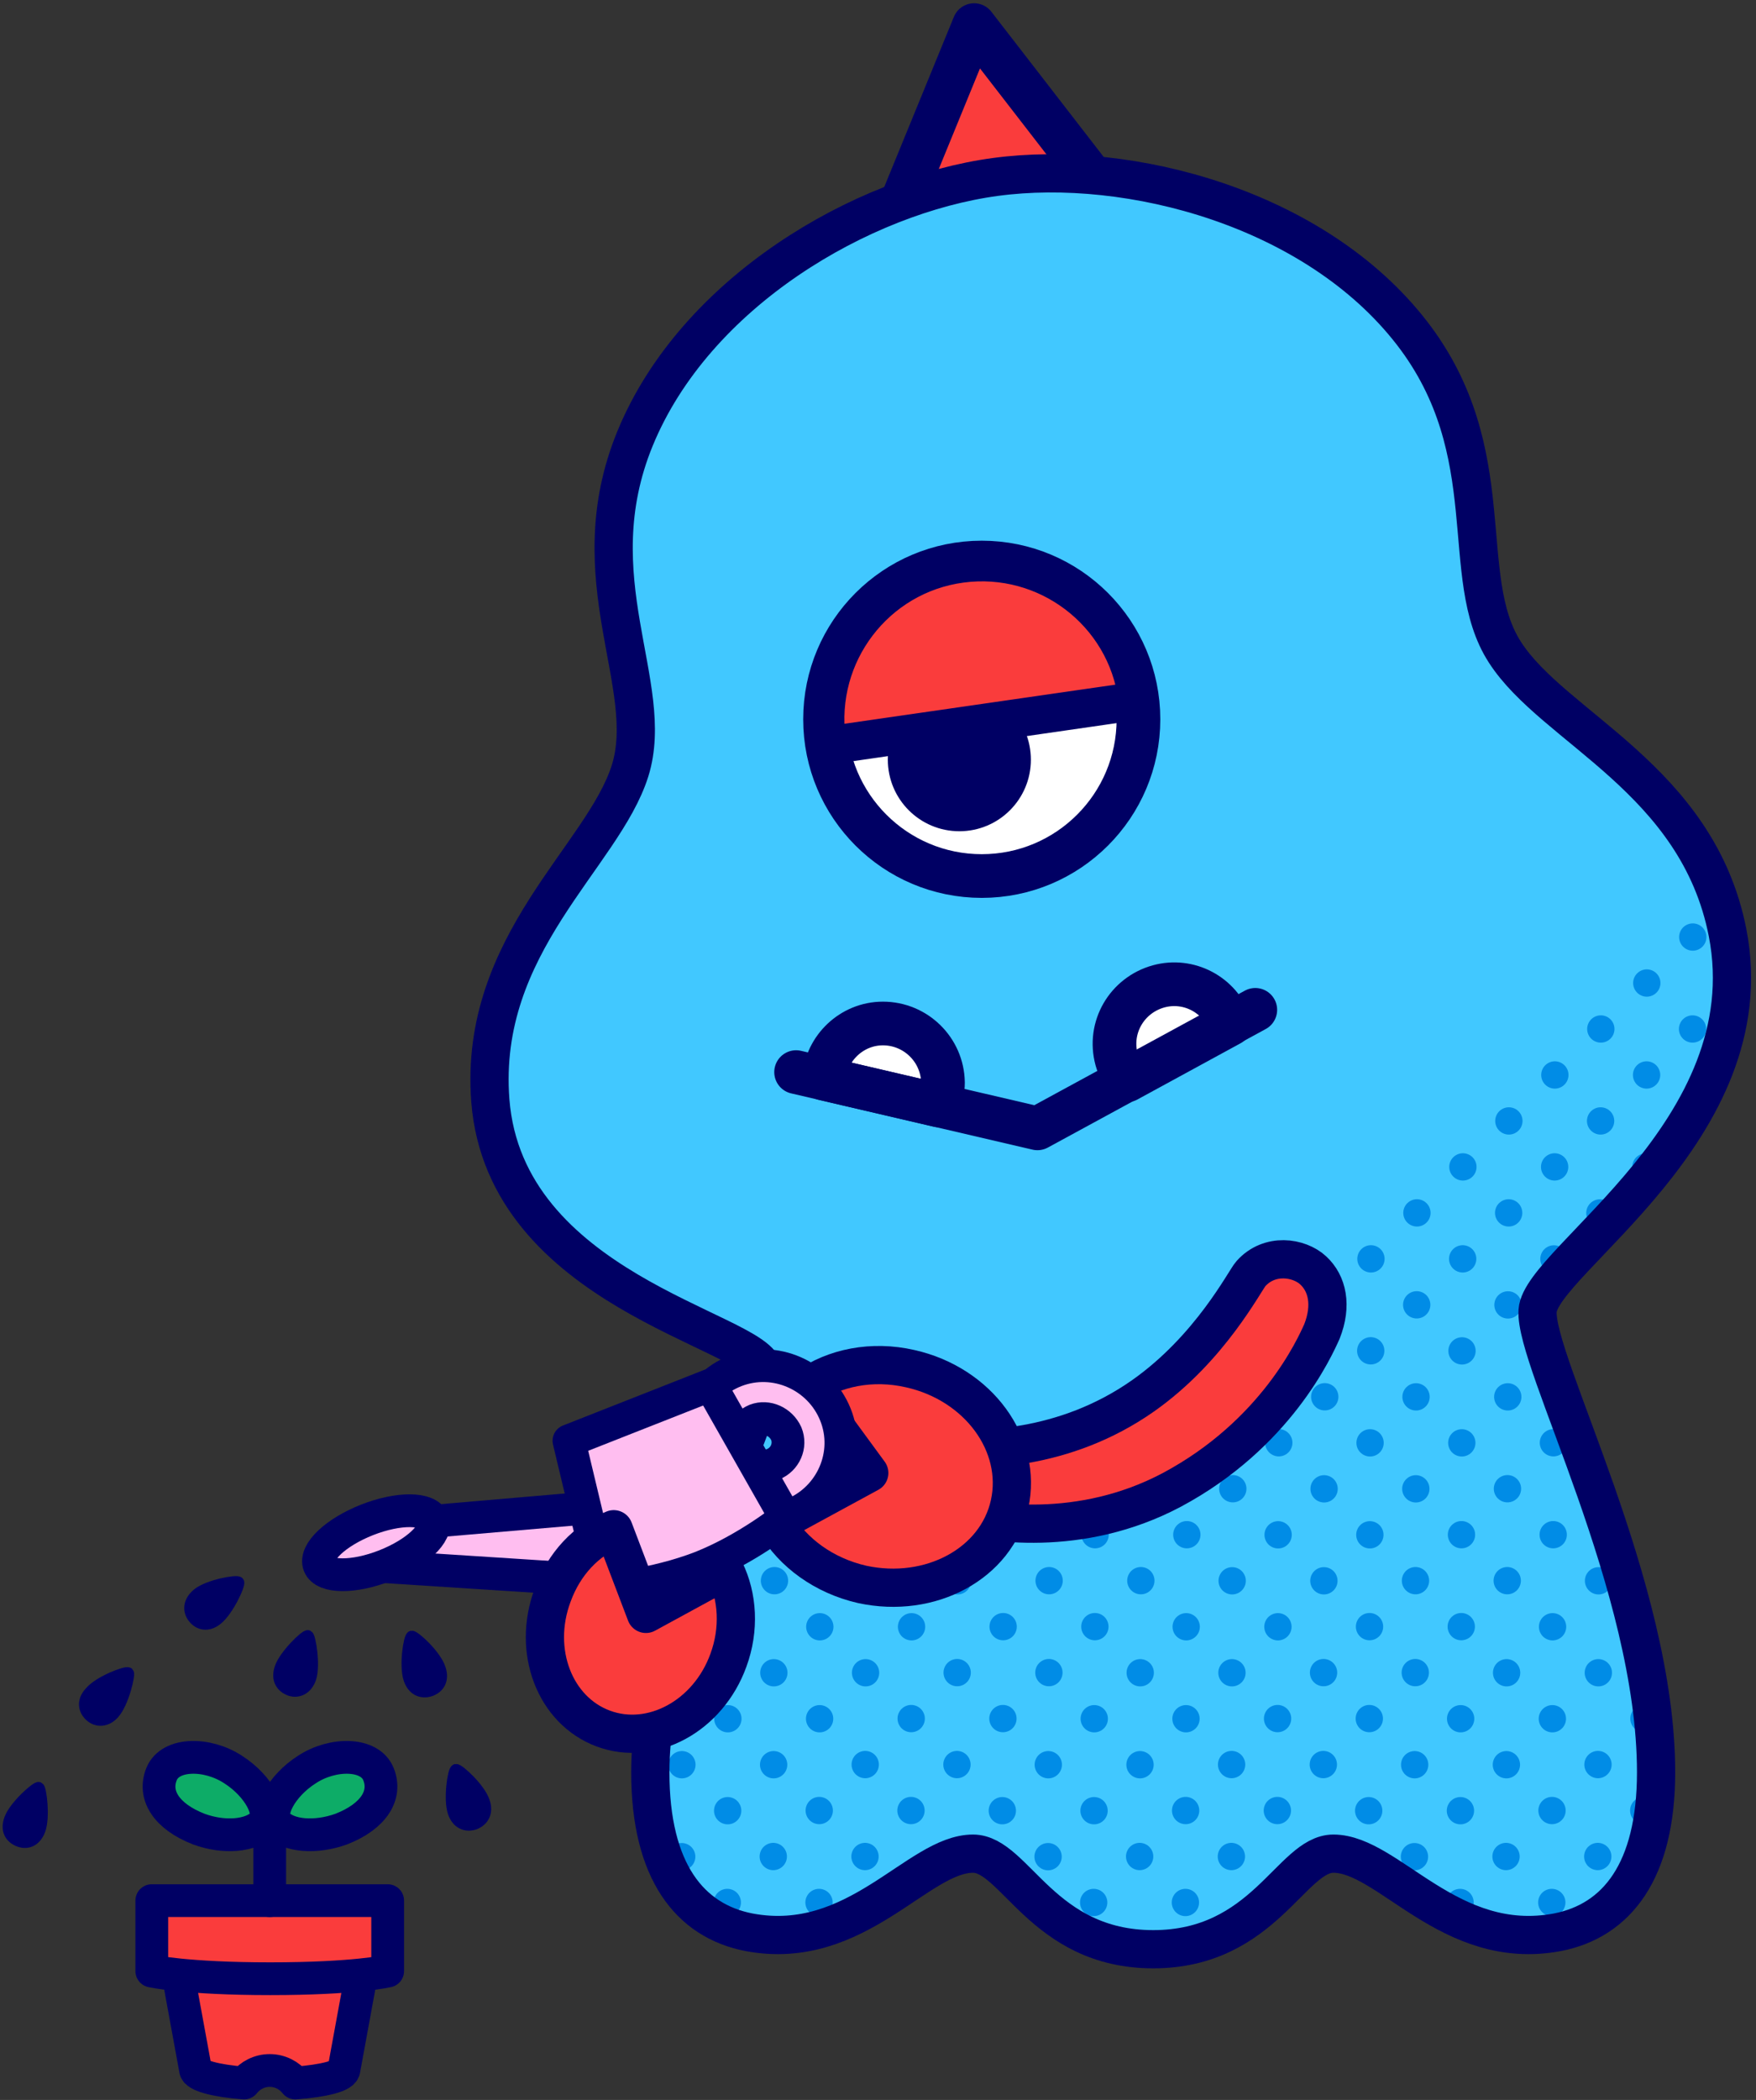 <?xml version="1.0" encoding="utf-8"?>
<!-- Generator: Adobe Illustrator 26.3.1, SVG Export Plug-In . SVG Version: 6.00 Build 0)  -->
<svg version="1.0" id="レイヤー_1" xmlns="http://www.w3.org/2000/svg" xmlns:xlink="http://www.w3.org/1999/xlink" x="0px"
	 y="0px" viewBox="0 0 321.6 384.5" style="enable-background:new 0 0 321.6 384.5;" xml:space="preserve">
<rect x="0" y="0" width="321.6" height="384.5" fill="#333333" stroke="none"/>
<style type="text/css">
	.st0{fill:#FA3C3C;stroke:#000064;stroke-width:8;stroke-linecap:round;stroke-linejoin:round;}
	.st1{fill:#41C8FF;}
	.st2{clip-path:url(#SVGID_00000136385202260647886120000012047902529145554362_);}
	.st3{fill:none;stroke:#008CE6;stroke-width:5;stroke-linecap:round;stroke-linejoin:round;}
	.st4{fill:none;stroke:#008CE6;stroke-width:5;stroke-linecap:round;stroke-linejoin:round;stroke-dasharray:0,11.906;}
	.st5{fill:none;stroke:#000064;stroke-width:7;stroke-linecap:round;stroke-linejoin:round;}
	.st6{fill:#FFFFFF;}
	.st7{fill:#000064;stroke:#000064;stroke-width:6;stroke-linecap:round;stroke-linejoin:round;}
	.st8{fill:#FFFFFF;stroke:#000064;stroke-width:8;stroke-linecap:round;stroke-linejoin:round;}
	.st9{fill:none;stroke:#000064;stroke-width:8;stroke-linecap:round;stroke-linejoin:round;}
	.st10{fill:#FA3C3C;stroke:#000064;stroke-width:7;stroke-linecap:round;stroke-linejoin:round;}
	.st11{fill:#FA3C3C;stroke:#000064;stroke-width:6;stroke-linecap:round;stroke-linejoin:round;}
	.st12{fill:none;stroke:#000064;stroke-width:6;stroke-linecap:round;stroke-linejoin:round;}
	.st13{fill:#0DAC67;stroke:#000064;stroke-width:6;stroke-linecap:round;stroke-linejoin:round;}
	.st14{fill:#000064;stroke:#000064;stroke-width:2.04;stroke-linecap:round;stroke-linejoin:round;}
	.st15{fill:#FFBEF0;stroke:#000064;stroke-width:6;stroke-linecap:round;stroke-linejoin:round;}
	.st16{fill:#FFBEF0;stroke:#000064;stroke-width:7;stroke-linecap:round;stroke-linejoin:round;}
	.st17{fill:#FF64B4;}
	.st18{clip-path:url(#SVGID_00000070825344093051478850000004657656708551809723_);}
	.st19{fill:none;stroke:#E2427E;stroke-width:5;stroke-linecap:round;stroke-linejoin:round;}
	.st20{fill:none;stroke:#E2427E;stroke-width:5;stroke-linecap:round;stroke-linejoin:round;stroke-dasharray:0,11.906;}
	.st21{fill:none;stroke:#000064;stroke-width:5.525;stroke-linecap:round;stroke-linejoin:round;}
	.st22{fill:#00973B;stroke:#000064;stroke-width:6;stroke-linecap:round;stroke-linejoin:round;}
	.st23{fill:#D7A600;stroke:#000064;stroke-width:6;stroke-linecap:round;stroke-linejoin:round;}
	.st24{fill:#C60F28;stroke:#000064;stroke-width:6;stroke-linecap:round;stroke-linejoin:round;}
	.st25{fill:#E5001E;stroke:#000064;stroke-width:6;stroke-linecap:round;stroke-linejoin:round;}
	.st26{fill:#FABD00;stroke:#000064;stroke-width:6;stroke-linecap:round;stroke-linejoin:round;}
	.st27{fill:#970B31;stroke:#000064;stroke-width:6;stroke-linecap:round;stroke-linejoin:round;}
	.st28{fill:#00A6D9;stroke:#000064;stroke-width:6;stroke-linecap:round;stroke-linejoin:round;}
	.st29{fill:#E83819;stroke:#000064;stroke-width:6;stroke-linecap:round;stroke-linejoin:round;}
	.st30{fill:#FFFFFF;stroke:#000064;stroke-width:6;stroke-linecap:round;stroke-linejoin:round;}
	.st31{fill:#FF64B4;stroke:#000064;stroke-width:7;stroke-linecap:round;stroke-linejoin:round;}
	.st32{fill:none;stroke:#000064;stroke-width:5;stroke-linecap:round;stroke-linejoin:round;}
	.st33{fill:#00C864;stroke:#000064;stroke-width:7;stroke-linecap:round;stroke-linejoin:round;}
	.st34{fill:#FF7332;}
	.st35{fill:#000064;stroke:#000064;stroke-linecap:round;stroke-linejoin:round;}
	.st36{fill:#000064;}
	.st37{fill:#00C864;}
	.st38{clip-path:url(#SVGID_00000073679426442323571540000005728679764042546830_);}
	.st39{fill:none;stroke:#E6461E;stroke-width:5;stroke-linecap:round;stroke-linejoin:round;}
	.st40{fill:none;stroke:#E6461E;stroke-width:5;stroke-linecap:round;stroke-linejoin:round;stroke-dasharray:0,11.906;}
	.st41{fill:none;stroke:#E64621;stroke-width:5;stroke-linecap:round;stroke-linejoin:round;}
	.st42{fill:none;stroke:#E64621;stroke-width:5;stroke-linecap:round;stroke-linejoin:round;stroke-dasharray:0,11.906;}
	.st43{fill:none;stroke:#E64623;stroke-width:5;stroke-linecap:round;stroke-linejoin:round;}
	.st44{fill:none;stroke:#E64623;stroke-width:5;stroke-linecap:round;stroke-linejoin:round;stroke-dasharray:0,11.906;}
	.st45{fill:none;stroke:#E64626;stroke-width:5;stroke-linecap:round;stroke-linejoin:round;}
	.st46{fill:none;stroke:#E64626;stroke-width:5;stroke-linecap:round;stroke-linejoin:round;stroke-dasharray:0,11.906;}
	.st47{fill:none;stroke:#E64629;stroke-width:5;stroke-linecap:round;stroke-linejoin:round;}
	.st48{fill:none;stroke:#E64629;stroke-width:5;stroke-linecap:round;stroke-linejoin:round;stroke-dasharray:0,11.906;}
	.st49{fill:none;stroke:#E5452B;stroke-width:5;stroke-linecap:round;stroke-linejoin:round;}
	.st50{fill:none;stroke:#E5452B;stroke-width:5;stroke-linecap:round;stroke-linejoin:round;stroke-dasharray:0,11.906;}
	.st51{fill:none;stroke:#E5452E;stroke-width:5;stroke-linecap:round;stroke-linejoin:round;}
	.st52{fill:none;stroke:#E5452E;stroke-width:5;stroke-linecap:round;stroke-linejoin:round;stroke-dasharray:0,11.906;}
	.st53{fill:none;stroke:#E54531;stroke-width:5;stroke-linecap:round;stroke-linejoin:round;}
	.st54{fill:none;stroke:#E54531;stroke-width:5;stroke-linecap:round;stroke-linejoin:round;stroke-dasharray:0,11.906;}
	.st55{fill:none;stroke:#E54533;stroke-width:5;stroke-linecap:round;stroke-linejoin:round;}
	.st56{fill:none;stroke:#E54533;stroke-width:5;stroke-linecap:round;stroke-linejoin:round;stroke-dasharray:0,11.906;}
	.st57{fill:none;stroke:#E54536;stroke-width:5;stroke-linecap:round;stroke-linejoin:round;}
	.st58{fill:none;stroke:#E54536;stroke-width:5;stroke-linecap:round;stroke-linejoin:round;stroke-dasharray:0,11.906;}
	.st59{fill:none;stroke:#E54539;stroke-width:5;stroke-linecap:round;stroke-linejoin:round;}
	.st60{fill:none;stroke:#E54539;stroke-width:5;stroke-linecap:round;stroke-linejoin:round;stroke-dasharray:0,11.906;}
	.st61{fill:none;stroke:#E5453B;stroke-width:5;stroke-linecap:round;stroke-linejoin:round;}
	.st62{fill:none;stroke:#E5453B;stroke-width:5;stroke-linecap:round;stroke-linejoin:round;stroke-dasharray:0,11.906;}
	.st63{fill:none;stroke:#E5453E;stroke-width:5;stroke-linecap:round;stroke-linejoin:round;}
	.st64{fill:none;stroke:#E5453E;stroke-width:5;stroke-linecap:round;stroke-linejoin:round;stroke-dasharray:0,11.906;}
	.st65{fill:none;stroke:#E54541;stroke-width:5;stroke-linecap:round;stroke-linejoin:round;}
	.st66{fill:none;stroke:#E54541;stroke-width:5;stroke-linecap:round;stroke-linejoin:round;stroke-dasharray:0,11.906;}
	.st67{fill:none;stroke:#E44443;stroke-width:5;stroke-linecap:round;stroke-linejoin:round;}
	.st68{fill:none;stroke:#E44443;stroke-width:5;stroke-linecap:round;stroke-linejoin:round;stroke-dasharray:0,11.906;}
	.st69{fill:none;stroke:#E44446;stroke-width:5;stroke-linecap:round;stroke-linejoin:round;}
	.st70{fill:none;stroke:#E44446;stroke-width:5;stroke-linecap:round;stroke-linejoin:round;stroke-dasharray:0,11.906;}
	.st71{fill:none;stroke:#E44449;stroke-width:5;stroke-linecap:round;stroke-linejoin:round;}
	.st72{fill:none;stroke:#E44449;stroke-width:5;stroke-linecap:round;stroke-linejoin:round;stroke-dasharray:0,11.906;}
	.st73{fill:none;stroke:#E4444B;stroke-width:5;stroke-linecap:round;stroke-linejoin:round;}
	.st74{fill:none;stroke:#E4444B;stroke-width:5;stroke-linecap:round;stroke-linejoin:round;stroke-dasharray:0,11.906;}
	.st75{fill:none;stroke:#E4444E;stroke-width:5;stroke-linecap:round;stroke-linejoin:round;}
	.st76{fill:none;stroke:#E4444E;stroke-width:5;stroke-linecap:round;stroke-linejoin:round;stroke-dasharray:0,11.906;}
	.st77{fill:none;stroke:#E44451;stroke-width:5;stroke-linecap:round;stroke-linejoin:round;}
	.st78{fill:none;stroke:#E44451;stroke-width:5;stroke-linecap:round;stroke-linejoin:round;stroke-dasharray:0,11.906;}
	.st79{fill:none;stroke:#E44453;stroke-width:5;stroke-linecap:round;stroke-linejoin:round;}
	.st80{fill:none;stroke:#E44453;stroke-width:5;stroke-linecap:round;stroke-linejoin:round;stroke-dasharray:0,11.906;}
	.st81{fill:none;stroke:#E44456;stroke-width:5;stroke-linecap:round;stroke-linejoin:round;}
	.st82{fill:none;stroke:#E44456;stroke-width:5;stroke-linecap:round;stroke-linejoin:round;stroke-dasharray:0,11.906;}
	.st83{fill:none;stroke:#E44459;stroke-width:5;stroke-linecap:round;stroke-linejoin:round;}
	.st84{fill:none;stroke:#E44459;stroke-width:5;stroke-linecap:round;stroke-linejoin:round;stroke-dasharray:0,11.906;}
	.st85{fill:none;stroke:#E3435B;stroke-width:5;stroke-linecap:round;stroke-linejoin:round;}
	.st86{fill:none;stroke:#E3435B;stroke-width:5;stroke-linecap:round;stroke-linejoin:round;stroke-dasharray:0,11.906;}
	.st87{fill:none;stroke:#E3435E;stroke-width:5;stroke-linecap:round;stroke-linejoin:round;}
	.st88{fill:none;stroke:#E3435E;stroke-width:5;stroke-linecap:round;stroke-linejoin:round;stroke-dasharray:0,11.906;}
	.st89{fill:none;stroke:#E34361;stroke-width:5;stroke-linecap:round;stroke-linejoin:round;}
	.st90{fill:none;stroke:#E34361;stroke-width:5;stroke-linecap:round;stroke-linejoin:round;stroke-dasharray:0,11.906;}
	.st91{fill:none;stroke:#E34363;stroke-width:5;stroke-linecap:round;stroke-linejoin:round;}
	.st92{fill:none;stroke:#E34363;stroke-width:5;stroke-linecap:round;stroke-linejoin:round;stroke-dasharray:0,11.906;}
	.st93{fill:none;stroke:#E34366;stroke-width:5;stroke-linecap:round;stroke-linejoin:round;}
	.st94{fill:none;stroke:#E34366;stroke-width:5;stroke-linecap:round;stroke-linejoin:round;stroke-dasharray:0,11.906;}
	.st95{fill:none;stroke:#E34369;stroke-width:5;stroke-linecap:round;stroke-linejoin:round;}
	.st96{fill:none;stroke:#E34369;stroke-width:5;stroke-linecap:round;stroke-linejoin:round;stroke-dasharray:0,11.906;}
	.st97{fill:none;stroke:#E3436B;stroke-width:5;stroke-linecap:round;stroke-linejoin:round;}
	.st98{fill:none;stroke:#E3436B;stroke-width:5;stroke-linecap:round;stroke-linejoin:round;stroke-dasharray:0,11.906;}
	.st99{fill:none;stroke:#E3436E;stroke-width:5;stroke-linecap:round;stroke-linejoin:round;}
	.st100{fill:none;stroke:#E3436E;stroke-width:5;stroke-linecap:round;stroke-linejoin:round;stroke-dasharray:0,11.906;}
	.st101{fill:none;stroke:#E34371;stroke-width:5;stroke-linecap:round;stroke-linejoin:round;}
	.st102{fill:none;stroke:#E34371;stroke-width:5;stroke-linecap:round;stroke-linejoin:round;stroke-dasharray:0,11.906;}
	.st103{fill:none;stroke:#E24273;stroke-width:5;stroke-linecap:round;stroke-linejoin:round;}
	.st104{fill:none;stroke:#E24273;stroke-width:5;stroke-linecap:round;stroke-linejoin:round;stroke-dasharray:0,11.906;}
	.st105{fill:none;stroke:#E24276;stroke-width:5;stroke-linecap:round;stroke-linejoin:round;}
	.st106{fill:none;stroke:#E24276;stroke-width:5;stroke-linecap:round;stroke-linejoin:round;stroke-dasharray:0,11.906;}
	.st107{fill:none;stroke:#E24279;stroke-width:5;stroke-linecap:round;stroke-linejoin:round;}
	.st108{fill:none;stroke:#E24279;stroke-width:5;stroke-linecap:round;stroke-linejoin:round;stroke-dasharray:0,11.906;}
	.st109{fill:none;stroke:#E2427B;stroke-width:5;stroke-linecap:round;stroke-linejoin:round;}
	.st110{fill:none;stroke:#E2427B;stroke-width:5;stroke-linecap:round;stroke-linejoin:round;stroke-dasharray:0,11.906;}
</style>
<g>
	<polygon class="st0" points="178.4,4.6 158.7,52.7 210.2,45.7 	"/>
	<path class="st1" d="M316.4,170.8c-5.5-28.2-31.9-37.5-40.8-51.4c-8.9-13.8-0.1-36.5-17-58.4c-17.7-22.9-51.8-31.9-76.3-28.6
		c-24.5,3.3-55,21.1-66,47.9c-10.5,25.6,4,45.1-0.9,60.8c-4.9,15.7-27.8,31.7-25.6,60.4c2.7,34.6,47.9,42,50,49.1
		c2.1,7-20.7,44.6-20.7,73.9c0,18.1,7.2,27.2,18.1,29.3c19.7,3.7,30.9-14.4,41-14.4c7.7,0,12.7,17.5,33,17.5
		c20.3,0,25.3-17.5,33-17.5c10.1,0,21.3,18.1,41,14.4c10.9-2.1,18.1-11.2,18.1-29.3c0-34.1-22.3-75.2-21.7-84.5
		C282.2,230.8,323.4,206.9,316.4,170.8z"/>
	<g>
		<defs>
			<path id="SVGID_1_" d="M316.4,170.8c-2.8-14.6,2.6-6.7-6.1-14.4c0.9,10.5-11.8,17.2-20.3,26.1c-78.8,81.6-98.7,92-155.5,86.1
				c-6.2,15.3-15.4,37.3-15.4,56c0,18.1,7.2,27.2,18.1,29.3c19.7,3.7,30.9-14.4,41-14.4c7.7,0,12.7,17.5,33,17.5
				c20.3,0,25.3-17.5,33-17.5c10.1,0,21.3,18.1,41,14.4c10.9-2.1,18.1-11.2,18.1-29.3c0-34.1-22.3-75.2-21.7-84.5
				C282.2,230.8,323.4,206.9,316.4,170.8z"/>
		</defs>
		<clipPath id="SVGID_00000101093505484680978370000008403771371390431129_">
			<use xlink:href="#SVGID_1_"  style="overflow:visible;"/>
		</clipPath>
		<g style="clip-path:url(#SVGID_00000101093505484680978370000008403771371390431129_);">
			<g>
				<g>
					<line class="st4" x1="545" y1="137.9" x2="204.1" y2="478.8"/>
				</g>
			</g>
			<g>
				<g>
					<line class="st4" x1="528.2" y1="137.9" x2="187.3" y2="478.8"/>
				</g>
			</g>
			<g>
				<g>
					<line class="st4" x1="511.5" y1="137.9" x2="170.5" y2="478.8"/>
				</g>
			</g>
			<g>
				<g>
					<line class="st4" x1="494.7" y1="137.9" x2="153.7" y2="478.8"/>
				</g>
			</g>
			<g>
				<g>
					<line class="st4" x1="477.9" y1="137.9" x2="136.9" y2="478.8"/>
				</g>
			</g>
			<g>
				<g>
					<line class="st4" x1="461.1" y1="137.9" x2="120.2" y2="478.8"/>
				</g>
			</g>
			<g>
				<g>
					<line class="st4" x1="444.3" y1="137.9" x2="103.4" y2="478.8"/>
				</g>
			</g>
			<g>
				<g>
					<line class="st4" x1="427.6" y1="137.9" x2="86.6" y2="478.8"/>
				</g>
			</g>
			<g>
				<g>
					<line class="st4" x1="410.8" y1="137.9" x2="69.8" y2="478.8"/>
				</g>
			</g>
			<g>
				<g>
					<line class="st4" x1="394" y1="137.9" x2="53.1" y2="478.8"/>
				</g>
			</g>
			<g>
				<g>
					<line class="st4" x1="377.2" y1="137.9" x2="36.3" y2="478.8"/>
				</g>
			</g>
			<g>
				<g>
					<line class="st4" x1="360.5" y1="137.9" x2="19.5" y2="478.8"/>
				</g>
			</g>
			<g>
				<g>
					<line class="st4" x1="343.7" y1="137.9" x2="2.7" y2="478.8"/>
				</g>
			</g>
			<g>
				<g>
					<line class="st4" x1="326.9" y1="137.9" x2="-14" y2="478.8"/>
				</g>
			</g>
			<g>
				<g>
					<line class="st3" x1="318.6" y1="129.5" x2="318.6" y2="129.5"/>
					<line class="st4" x1="310.1" y1="137.9" x2="-30.8" y2="478.8"/>
				</g>
			</g>
			<g>
				<g>
					<line class="st3" x1="301.8" y1="129.5" x2="301.8" y2="129.5"/>
					<line class="st4" x1="293.4" y1="137.9" x2="-47.6" y2="478.8"/>
				</g>
			</g>
			<g>
				<g>
					<line class="st3" x1="285" y1="129.5" x2="285" y2="129.5"/>
					<line class="st4" x1="276.6" y1="137.9" x2="-64.4" y2="478.8"/>
				</g>
			</g>
			<g>
				<g>
					<line class="st3" x1="268.2" y1="129.5" x2="268.2" y2="129.5"/>
					<line class="st4" x1="259.8" y1="137.9" x2="-81.1" y2="478.8"/>
				</g>
			</g>
			<g>
				<g>
					<line class="st3" x1="251.4" y1="129.5" x2="251.4" y2="129.5"/>
					<line class="st4" x1="243" y1="137.9" x2="-97.9" y2="478.8"/>
				</g>
			</g>
			<g>
				<g>
					<line class="st3" x1="234.7" y1="129.5" x2="234.7" y2="129.5"/>
					<line class="st4" x1="226.3" y1="137.9" x2="-114.7" y2="478.8"/>
				</g>
			</g>
			<g>
				<g>
					<line class="st3" x1="217.9" y1="129.5" x2="217.9" y2="129.5"/>
					<line class="st4" x1="209.5" y1="137.9" x2="-131.5" y2="478.8"/>
				</g>
			</g>
			<g>
				<g>
					<line class="st3" x1="201.1" y1="129.5" x2="201.1" y2="129.5"/>
					<line class="st4" x1="192.7" y1="137.9" x2="-148.3" y2="478.8"/>
				</g>
			</g>
			<g>
				<g>
					<line class="st3" x1="184.3" y1="129.5" x2="184.3" y2="129.5"/>
					<line class="st4" x1="175.9" y1="137.9" x2="-165" y2="478.8"/>
				</g>
			</g>
			<g>
				<g>
					<line class="st3" x1="167.6" y1="129.5" x2="167.6" y2="129.5"/>
					<line class="st4" x1="159.1" y1="137.9" x2="-181.8" y2="478.8"/>
				</g>
			</g>
			<g>
				<g>
					<line class="st3" x1="150.8" y1="129.5" x2="150.8" y2="129.5"/>
					<line class="st4" x1="142.4" y1="137.9" x2="-198.6" y2="478.8"/>
				</g>
			</g>
			<g>
				<g>
					<line class="st3" x1="134" y1="129.5" x2="134" y2="129.5"/>
					<line class="st4" x1="125.6" y1="137.9" x2="-215.4" y2="478.8"/>
				</g>
			</g>
			<g>
				<g>
					<line class="st3" x1="117.2" y1="129.5" x2="117.2" y2="129.5"/>
					<line class="st4" x1="108.8" y1="137.9" x2="-232.1" y2="478.8"/>
				</g>
			</g>
			<g>
				<g>
					<line class="st3" x1="100.5" y1="129.5" x2="100.5" y2="129.5"/>
					<line class="st4" x1="92" y1="137.9" x2="-248.9" y2="478.8"/>
				</g>
			</g>
			<g>
				<g>
					<line class="st3" x1="83.7" y1="129.5" x2="83.7" y2="129.5"/>
					<line class="st4" x1="75.3" y1="137.9" x2="-265.7" y2="478.8"/>
				</g>
			</g>
			<g>
				<g>
					<line class="st3" x1="66.9" y1="129.5" x2="66.9" y2="129.5"/>
					<line class="st4" x1="58.5" y1="137.9" x2="-282.5" y2="478.8"/>
				</g>
			</g>
			<g>
				<g>
					<line class="st3" x1="50.1" y1="129.5" x2="50.1" y2="129.5"/>
					<line class="st4" x1="41.7" y1="137.9" x2="-299.2" y2="478.8"/>
				</g>
			</g>
			<g>
				<g>
					<line class="st3" x1="33.3" y1="129.5" x2="33.3" y2="129.5"/>
					<line class="st4" x1="24.9" y1="137.9" x2="-316" y2="478.8"/>
				</g>
			</g>
			<g>
				<g>
					<line class="st3" x1="16.6" y1="129.5" x2="16.6" y2="129.5"/>
					<line class="st4" x1="8.2" y1="137.9" x2="-332.8" y2="478.8"/>
				</g>
			</g>
			<g>
				<g>
					<line class="st3" x1="-0.2" y1="129.5" x2="-0.2" y2="129.5"/>
				</g>
			</g>
		</g>
	</g>
	<path class="st5" d="M316.4,170.8c-5.5-28.2-31.9-37.5-40.8-51.4c-8.9-13.8-0.1-36.5-17-58.4c-17.7-22.9-51.8-31.9-76.3-28.6
		c-24.5,3.3-55,21.1-66,47.9c-10.5,25.6,4,45.1-0.9,60.8c-4.9,15.7-27.8,31.7-25.6,60.4c2.7,34.6,47.9,42,50,49.1
		c2.1,7-20.7,44.6-20.7,73.9c0,18.1,7.2,27.2,18.1,29.3c19.7,3.7,30.9-14.4,41-14.4c7.7,0,12.7,17.5,33,17.5
		c20.3,0,25.3-17.5,33-17.5c10.1,0,21.3,18.1,41,14.4c10.9-2.1,18.1-11.2,18.1-29.3c0-34.1-22.3-75.2-21.7-84.5
		C282.2,230.8,323.4,206.9,316.4,170.8z"/>
	<circle class="st6" cx="179.8" cy="131.7" r="28.7"/>
	<circle class="st7" cx="175.7" cy="139.1" r="10.1"/>
	<g>
		<path class="st8" d="M212.2,180.6c-5.8,1.6-9.3,7.5-7.7,13.4c0.4,1.4,1,2.7,1.9,3.8l18.9-10.3
			C223.4,182.1,217.7,179.1,212.2,180.6z"/>
		<path class="st8" d="M161.7,187.4c-5.7,0-10.4,4.5-10.8,10.1l21,4.9c0.5-1.3,0.8-2.7,0.8-4.2C172.6,192.2,167.7,187.4,161.7,187.4
			z"/>
	</g>
	<polyline class="st9" points="145.8,196.3 190,206.6 229.9,184.9 	"/>
	<g>
		<path class="st10" d="M214.6,272.8c-16.8,8.9-33.6,6.1-40.3,4.3l-2.8-12.1c7.7,0.8,23.4,0.7,37.8-9.4
			c12.4-8.7,18.7-21.2,19.8-22.4c3.4-3.8,8.8-3,11.4-0.6c2.6,2.4,3.5,6.4,1.6,11.2C240.8,246.7,233.7,262.6,214.6,272.8z"/>
		<g>
			<path class="st10" d="M166.7,250.6c12.5,2.8,20.6,13.9,18.2,24.8c-2.4,10.9-14.5,17.4-27,14.7c-7-1.6-12.7-5.8-15.8-11.1
				l17.1-9.3l-11.5-15.7C152.8,250.4,159.7,249,166.7,250.6z"/>
		</g>
	</g>
	<g>
		<path class="st11" d="M67.4,354.9l-18,1l-18-1l4.4,24l0,0c0,1.1,3.7,2.1,8.9,2.5c1.1-1.4,2.8-2.3,4.7-2.3s3.6,0.9,4.7,2.3
			c5.2-0.4,8.9-1.3,8.9-2.5c0,0,0,0,0,0L67.4,354.9z"/>
	</g>
	<path class="st11" d="M71,360.9c0,0-6,1.4-21.5,1.4s-21.7-1.4-21.7-1.4V348H71V360.9z"/>
	<line class="st12" x1="49.4" y1="338.1" x2="49.4" y2="348"/>
	<g>
		<path class="st13" d="M50.7,333.9c-1.8-1.9,0.8-6.9,5.5-9.9c4.7-3.1,11.5-3.1,13.1,0.8s-0.9,7.8-6.8,10.1
			C57.8,336.6,52.8,336.2,50.7,333.9z"/>
		<path class="st13" d="M48.2,333.9c1.8-1.9-0.8-6.9-5.5-9.9c-4.7-3.1-11.5-3.1-13.1,0.8s0.9,7.8,6.8,10.1
			C41,336.6,46,336.2,48.2,333.9z"/>
	</g>
	<path class="st14" d="M39.8,296.5c2-1.6,4.2-6.4,3.9-6.8c-0.3-0.4-5.5,0.5-7.5,2.1c-1.7,1.4-1.8,3.1-0.8,4.4
		C36.4,297.5,38.1,297.9,39.8,296.5z"/>
	<path class="st14" d="M56.9,307.3c0.8-2.5-0.1-7.6-0.5-7.8s-4.3,3.5-5.1,5.9c-0.7,2.1,0.2,3.5,1.8,4.1
		C54.6,310,56.2,309.3,56.9,307.3z"/>
	<path class="st14" d="M80.6,305.5c-0.8-2.5-4.7-6-5.2-5.9c-0.5,0.2-1.3,5.3-0.5,7.8c0.7,2.1,2.3,2.7,3.9,2.2
		C80.5,309,81.3,307.5,80.6,305.5z"/>
	<path class="st14" d="M88.7,329.9c-0.8-2.5-4.7-6-5.2-5.9s-1.3,5.3-0.5,7.8c0.7,2.1,2.3,2.7,3.9,2.2
		C88.5,333.4,89.4,331.9,88.7,329.9z"/>
	<path class="st14" d="M20.9,313.7c1.7-1.9,2.9-7.1,2.6-7.4c-0.4-0.3-5.3,1.5-7,3.5c-1.5,1.6-1.2,3.3,0,4.4S19.5,315.3,20.9,313.7z"
		/>
	<path class="st14" d="M7.3,335.1c0.9-2.4,0.2-7.6-0.2-7.8c-0.4-0.2-4.4,3.3-5.3,5.7c-0.8,2.1,0.1,3.5,1.6,4.1S6.5,337.2,7.3,335.1z
		"/>
	<circle class="st9" cx="179.8" cy="131.7" r="28.7"/>
	<g>
		<path class="st10" d="M208.3,127.8c-2.1-15.7-16.6-26.7-32.3-24.6c-15.7,2.1-26.7,16.6-24.6,32.3c0,0.3,0.1,0.7,0.2,1l56.8-8.2
			C208.3,128.2,208.3,128,208.3,127.8z"/>
	</g>
	<g>
		<polygon class="st15" points="107.7,276.1 78.6,278.6 68,286.7 111.5,289.5 114.4,284.1 		"/>
		
			<ellipse transform="matrix(0.931 -0.366 0.366 0.931 -98.526 44.737)" class="st15" cx="68.8" cy="282.4" rx="11.2" ry="4.5"/>
		<path class="st15" d="M145.1,277.3c-7.2,2.8-15.4-0.8-18.3-8c-2.9-7.3,0.7-15.5,7.9-18.3c7.2-2.8,15.4,0.8,18.3,8
			C155.9,266.2,152.3,274.4,145.1,277.3z M138.4,260c-2.2,0.9-3.3,3.4-2.4,5.6c0.9,2.2,3.4,3.4,5.6,2.5c2.2-0.9,3.3-3.4,2.4-5.6
			C143,260.3,140.5,259.2,138.4,260z"/>
		<path class="st15" d="M143.9,277.9l-13.8-24.3l-25.9,10.2l6.5,27.2c0,0,9-0.7,17.6-4C136.9,283.6,143.9,277.9,143.9,277.9z"/>
	</g>
	<g>
		<path class="st10" d="M101.2,292.1c-3.8,10.2,0.4,21.1,9.3,24.4c8.9,3.3,19.2-2.3,22.9-12.5c2.1-5.7,1.7-11.7-0.6-16.4l-14.5,7.9
			l-5.9-15.5C107.4,282,103.3,286.3,101.2,292.1z"/>
	</g>
</g>
<g>
	<g>
		<defs>
			<path id="SVGID_00000179640962568335408400000002783587263892929450_" d="M511.2,224.2l-92.4,89.9c10.8,4.7,27.4,8.9,51.7,8.7
				c43.3-0.4,58-18.1,58.9-20.6c0.8-2.5-9.4-20.9-13.5-35.8C511.4,249.8,505.5,240.9,511.2,224.2z"/>
		</defs>
		<clipPath id="SVGID_00000039120336375804116570000010288589542085510801_">
			<use xlink:href="#SVGID_00000179640962568335408400000002783587263892929450_"  style="overflow:visible;"/>
		</clipPath>
		<g style="clip-path:url(#SVGID_00000039120336375804116570000010288589542085510801_);">
			<g>
				<g>
					<line class="st20" x1="662.5" y1="99.3" x2="321.5" y2="440.3"/>
				</g>
			</g>
			<g>
				<g>
					<line class="st20" x1="645.7" y1="99.3" x2="304.8" y2="440.3"/>
				</g>
			</g>
			<g>
				<g>
					<line class="st20" x1="628.9" y1="99.3" x2="288" y2="440.3"/>
				</g>
			</g>
			<g>
				<g>
					<line class="st20" x1="612.2" y1="99.3" x2="271.2" y2="440.3"/>
				</g>
			</g>
			<g>
				<g>
					<line class="st20" x1="595.4" y1="99.3" x2="254.4" y2="440.3"/>
				</g>
			</g>
			<g>
				<g>
					<line class="st20" x1="578.6" y1="99.3" x2="237.7" y2="440.3"/>
				</g>
			</g>
			<g>
				<g>
					<line class="st20" x1="561.8" y1="99.3" x2="220.9" y2="440.3"/>
				</g>
			</g>
			<g>
				<g>
					<line class="st20" x1="545.1" y1="99.3" x2="204.1" y2="440.3"/>
				</g>
			</g>
			<g>
				<g>
					<line class="st20" x1="528.3" y1="99.3" x2="187.3" y2="440.3"/>
				</g>
			</g>
			<g>
				<g>
					<line class="st20" x1="511.5" y1="99.3" x2="170.5" y2="440.3"/>
				</g>
			</g>
			<g>
				<g>
					<line class="st20" x1="494.7" y1="99.3" x2="153.8" y2="440.3"/>
				</g>
			</g>
			<g>
				<g>
					<line class="st20" x1="478" y1="99.3" x2="137" y2="440.3"/>
				</g>
			</g>
			<g>
				<g>
					<line class="st20" x1="461.2" y1="99.3" x2="120.2" y2="440.3"/>
				</g>
			</g>
			<g>
				<g>
					<line class="st20" x1="444.4" y1="99.3" x2="103.4" y2="440.3"/>
				</g>
			</g>
			<g>
				<g>
					<line class="st20" x1="427.6" y1="99.3" x2="86.7" y2="440.3"/>
				</g>
			</g>
			<g>
				<g>
					<line class="st20" x1="410.8" y1="99.3" x2="69.9" y2="440.3"/>
				</g>
			</g>
			<g>
				<g>
					<line class="st20" x1="394.1" y1="99.3" x2="53.1" y2="440.3"/>
				</g>
			</g>
			<g>
				<g>
					<line class="st20" x1="377.3" y1="99.3" x2="36.3" y2="440.3"/>
				</g>
			</g>
			<g>
				<g>
					<line class="st20" x1="360.5" y1="99.3" x2="19.6" y2="440.3"/>
				</g>
			</g>
			<g>
				<g>
					<line class="st20" x1="343.7" y1="99.3" x2="2.8" y2="440.3"/>
				</g>
			</g>
			<g>
				<g>
					<line class="st20" x1="327" y1="99.3" x2="-14" y2="440.3"/>
				</g>
			</g>
			<g>
				<g>
					<line class="st19" x1="318.6" y1="90.9" x2="318.6" y2="90.9"/>
					<line class="st20" x1="310.2" y1="99.3" x2="-30.8" y2="440.3"/>
				</g>
			</g>
			<g>
				<g>
					<line class="st19" x1="301.8" y1="90.9" x2="301.8" y2="90.9"/>
					<line class="st20" x1="293.4" y1="99.3" x2="-47.5" y2="440.3"/>
				</g>
			</g>
			<g>
				<g>
					<line class="st19" x1="285" y1="90.9" x2="285" y2="90.9"/>
					<line class="st20" x1="276.6" y1="99.3" x2="-64.3" y2="440.3"/>
				</g>
			</g>
			<g>
				<g>
					<line class="st19" x1="268.3" y1="90.9" x2="268.3" y2="90.9"/>
					<line class="st20" x1="259.9" y1="99.3" x2="-81.1" y2="440.3"/>
				</g>
			</g>
			<g>
				<g>
					<line class="st19" x1="251.5" y1="90.9" x2="251.5" y2="90.9"/>
					<line class="st20" x1="243.1" y1="99.3" x2="-97.9" y2="440.3"/>
				</g>
			</g>
			<g>
				<g>
					<line class="st19" x1="234.7" y1="90.9" x2="234.7" y2="90.9"/>
					<line class="st20" x1="226.3" y1="99.3" x2="-114.7" y2="440.3"/>
				</g>
			</g>
		</g>
	</g>
</g>
<g>
	<g>
		<g>
			<defs>
				<path id="SVGID_00000152244844144482119700000013248747325283398041_" d="M704.4,199.3c0.8-1.5,17,14.1,27.7,36.1L695.2,218
					C699.2,206.1,703.7,198.5,704.4,199.3z M754.9,220.6c-7.4,4.2-13.7,10.2-19,16.6l46.6,22c-0.6-5.2-1.1-10.3-1.3-15.3
					c-0.8-22.6,10.4-31,9.3-32.6C789.4,209.7,775,209.3,754.9,220.6z"/>
			</defs>
			<clipPath id="SVGID_00000129167733114748323530000007060019306010765211_">
				<use xlink:href="#SVGID_00000152244844144482119700000013248747325283398041_"  style="overflow:visible;"/>
			</clipPath>
			<g style="clip-path:url(#SVGID_00000129167733114748323530000007060019306010765211_);">
				<g>
					<g>
						<line class="st39" x1="230.8" y1="203.3" x2="230.8" y2="203.3"/>
						<line class="st40" x1="241.4" y1="208.7" x2="672" y2="425.6"/>
					</g>
				</g>
				<g>
					<g>
						<line class="st41" x1="246.7" y1="198.1" x2="246.7" y2="198.1"/>
						<line class="st42" x1="257.4" y1="203.4" x2="688" y2="420.4"/>
					</g>
				</g>
				<g>
					<g>
						<line class="st43" x1="262.7" y1="192.8" x2="262.7" y2="192.8"/>
						<line class="st44" x1="273.3" y1="198.2" x2="703.9" y2="415.1"/>
					</g>
				</g>
				<g>
					<g>
						<line class="st45" x1="278.6" y1="187.5" x2="278.6" y2="187.5"/>
						<line class="st46" x1="289.2" y1="192.9" x2="719.8" y2="409.9"/>
					</g>
				</g>
				<g>
					<g>
						<line class="st47" x1="294.5" y1="182.3" x2="294.5" y2="182.3"/>
						<line class="st48" x1="305.2" y1="187.6" x2="735.8" y2="404.6"/>
					</g>
				</g>
				<g>
					<g>
						<line class="st49" x1="310.5" y1="177" x2="310.5" y2="177"/>
						<line class="st50" x1="321.1" y1="182.4" x2="751.7" y2="399.3"/>
					</g>
				</g>
			</g>
		</g>
	</g>
</g>
</svg>
